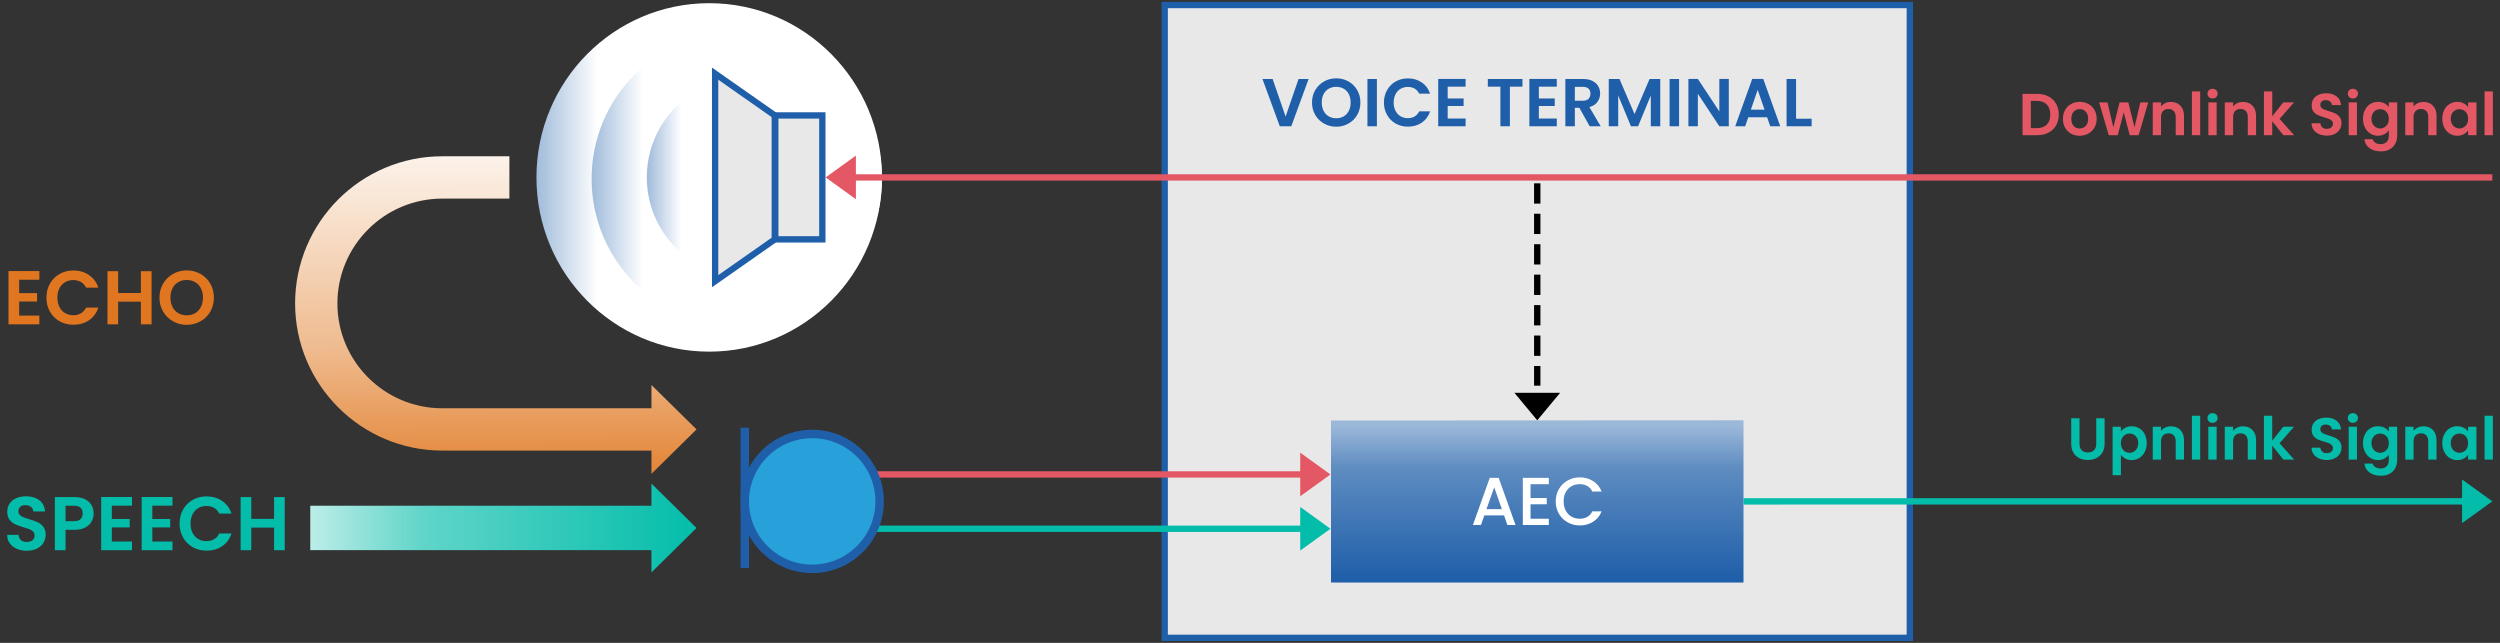 <?xml version="1.0" encoding="UTF-8"?>
<!DOCTYPE svg PUBLIC "-//W3C//DTD SVG 1.1//EN" "http://www.w3.org/Graphics/SVG/1.1/DTD/svg11.dtd">
<!-- Creator: CorelDRAW -->
<svg xmlns="http://www.w3.org/2000/svg" xml:space="preserve" width="700px" height="180px" version="1.1" style="shape-rendering:geometricPrecision; text-rendering:geometricPrecision; image-rendering:optimizeQuality; fill-rule:evenodd; clip-rule:evenodd"
viewBox="0 0 700 180"
 xmlns:xlink="http://www.w3.org/1999/xlink"
 xmlns:xodm="http://www.corel.com/coreldraw/odm/2003">
 <rect x="0" y="0" width="700" height="180" fill="#333333" stroke="none"/>
 <defs>
  <style type="text/css">
   <![CDATA[
    .fil2 {fill:black;fill-rule:nonzero}
    .fil10 {fill:#03BDAA;fill-rule:nonzero}
    .fil1 {fill:#1F5FA9;fill-rule:nonzero}
    .fil14 {fill:#28A0DA;fill-rule:nonzero}
    .fil9 {fill:#E07720;fill-rule:nonzero}
    .fil3 {fill:#E35864;fill-rule:nonzero}
    .fil11 {fill:#E35864;fill-rule:nonzero}
    .fil0 {fill:#E8E8E8;fill-rule:nonzero}
    .fil13 {fill:white;fill-rule:nonzero}
    .fil7 {fill:url(#id0)}
    .fil12 {fill:url(#id1)}
    .fil8 {fill:url(#id2)}
    .fil5 {fill:url(#id3)}
    .fil4 {fill:url(#id4)}
    .fil6 {fill:url(#id5)}
   ]]>
  </style>
  <linearGradient id="id0" gradientUnits="userSpaceOnUse" x1="86.87" y1="147.84" x2="195.03" y2="147.84">
   <stop offset="0" style="stop-opacity:1; stop-color:#BCEDE8"/>
   <stop offset="0.29" style="stop-opacity:1; stop-color:#60D5C9"/>
   <stop offset="1" style="stop-opacity:1; stop-color:#03BDAA"/>
  </linearGradient>
  <linearGradient id="id1" gradientUnits="userSpaceOnUse" x1="430.43" y1="119.08" x2="430.43" y2="162.24">
   <stop offset="0" style="stop-opacity:1; stop-color:#9CB8D9"/>
   <stop offset="0.278" style="stop-opacity:1; stop-color:#5E8CC1"/>
   <stop offset="1" style="stop-opacity:1; stop-color:#1F5FA9"/>
  </linearGradient>
  <linearGradient id="id2" gradientUnits="userSpaceOnUse" x1="139.06" y1="147.62" x2="138.26" y2="-7.7">
   <stop offset="0" style="stop-opacity:1; stop-color:#E07720"/>
   <stop offset="0.039" style="stop-opacity:1; stop-color:#E07720"/>
   <stop offset="0.325" style="stop-opacity:1; stop-color:#EFBB8F"/>
   <stop offset="0.749" style="stop-opacity:1; stop-color:white"/>
   <stop offset="1" style="stop-opacity:1; stop-color:white"/>
  </linearGradient>
  <linearGradient id="id3" gradientUnits="userSpaceOnUse" x1="246.86" y1="50.08" x2="118.92" y2="50.08">
   <stop offset="0" style="stop-opacity:1; stop-color:white"/>
   <stop offset="0.522" style="stop-opacity:1; stop-color:white"/>
   <stop offset="0.788" style="stop-opacity:1; stop-color:#1F5FA9"/>
   <stop offset="1" style="stop-opacity:1; stop-color:#1F5FA9"/>
  </linearGradient>
  <linearGradient id="id4" gradientUnits="userSpaceOnUse" xlink:href="#id3" x1="246.84" y1="49.67" x2="94.59" y2="49.67">
  </linearGradient>
  <linearGradient id="id5" gradientUnits="userSpaceOnUse" xlink:href="#id3" x1="235.52" y1="49.67" x2="149.8" y2="49.67">
  </linearGradient>
 </defs>
 <g id="Layer_x0020_1">
  <g id="_2990253549632">
   <g>
    <polygon class="fil0" points="534.75,1.41 326.11,1.41 326.11,178.59 534.75,178.59 "/>
    <path id="_1" class="fil1" d="M326.11 0.52l208.64 0 0 1.78 -208.64 0 -0.88 -0.89 0.88 -0.89zm-0.88 0.89l0 -0.89 0.88 0 -0.88 0.89zm0 177.18l0 -177.18 1.77 0 0 177.18 -0.89 0.89 -0.88 -0.89zm0.88 0.89l-0.88 0 0 -0.89 0.88 0.89zm208.64 0l-208.64 0 0 -1.78 208.64 0 0.89 0.89 -0.89 0.89zm0.89 -0.89l0 0.89 -0.89 0 0.89 -0.89zm0 -177.18l0 177.18 -1.78 0 0 -177.18 0.89 -0.89 0.89 0.89zm-0.89 -0.89l0.89 0 0 0.89 -0.89 -0.89z"/>
   </g>
   <g>
    <polygon class="fil2" points="436.83,109.99 430.43,117.69 424.04,109.99 "/>
    <g>
     <path class="fil2" d="M431.32 57.01l-1.78 0 0 -5.68 1.78 0 0 5.68zm0 8.52l-1.78 0 0 -5.68 1.78 0 0 5.68zm0 8.53l-1.78 0 0 -5.68 1.78 0 0 5.68zm0 8.53l-1.78 0 0 -5.69 1.78 0 0 5.69zm0 8.52l-1.78 0 0 -5.68 1.78 0 0 5.68zm0 8.53l-1.78 0 0 -5.69 1.78 0 0 5.69zm-1.78 8.35l0 -5.51 1.78 0 0 5.51 -1.78 0z"/>
    </g>
   </g>
   <path class="fil1" d="M366.41 22.12l-4.85 13.23 -3.22 0 -4.85 -13.23 2.85 0 3.63 10.52 3.62 -10.52 2.82 0zm7.74 13.36c-1.24,0 -2.38,-0.29 -3.41,-0.87 -1.04,-0.58 -1.86,-1.39 -2.47,-2.42 -0.6,-1.03 -0.91,-2.19 -0.91,-3.49 0,-1.29 0.31,-2.45 0.91,-3.48 0.61,-1.03 1.43,-1.84 2.47,-2.42 1.03,-0.58 2.17,-0.87 3.41,-0.87 1.25,0 2.39,0.29 3.42,0.87 1.03,0.58 1.84,1.39 2.44,2.42 0.6,1.03 0.9,2.19 0.9,3.48 0,1.3 -0.3,2.46 -0.9,3.49 -0.6,1.03 -1.42,1.84 -2.45,2.42 -1.04,0.58 -2.18,0.87 -3.41,0.87zm0 -2.37c0.79,0 1.49,-0.18 2.1,-0.54 0.61,-0.36 1.08,-0.87 1.42,-1.54 0.34,-0.67 0.51,-1.45 0.51,-2.33 0,-0.89 -0.17,-1.66 -0.51,-2.33 -0.34,-0.66 -0.81,-1.17 -1.42,-1.52 -0.61,-0.36 -1.31,-0.53 -2.1,-0.53 -0.8,0 -1.5,0.17 -2.12,0.53 -0.61,0.35 -1.09,0.86 -1.43,1.52 -0.34,0.67 -0.51,1.44 -0.51,2.33 0,0.88 0.17,1.66 0.51,2.33 0.34,0.67 0.82,1.18 1.43,1.54 0.62,0.36 1.32,0.54 2.12,0.54zm11.38 -10.99l0 13.23 -2.65 0 0 -13.23 2.65 0zm1.97 6.59c0,-1.3 0.3,-2.46 0.89,-3.49 0.58,-1.03 1.38,-1.83 2.4,-2.41 1.02,-0.57 2.16,-0.86 3.42,-0.86 1.48,0 2.77,0.38 3.89,1.14 1.11,0.76 1.88,1.8 2.33,3.14l-3.05 0c-0.31,-0.63 -0.73,-1.1 -1.28,-1.42 -0.55,-0.32 -1.19,-0.47 -1.91,-0.47 -0.77,0 -1.45,0.18 -2.05,0.54 -0.6,0.36 -1.07,0.87 -1.4,1.52 -0.34,0.66 -0.51,1.43 -0.51,2.31 0,0.88 0.17,1.64 0.51,2.31 0.33,0.66 0.8,1.17 1.4,1.53 0.6,0.36 1.28,0.54 2.05,0.54 0.72,0 1.36,-0.16 1.91,-0.48 0.55,-0.32 0.97,-0.8 1.28,-1.43l3.05 0c-0.45,1.35 -1.22,2.4 -2.32,3.15 -1.11,0.75 -2.41,1.13 -3.9,1.13 -1.26,0 -2.4,-0.29 -3.42,-0.86 -1.02,-0.58 -1.82,-1.38 -2.4,-2.4 -0.59,-1.02 -0.89,-2.18 -0.89,-3.49zm17.85 -4.45l0 3.32 4.46 0 0 2.1 -4.46 0 0 3.51 5.02 0 0 2.16 -7.67 0 0 -13.25 7.67 0 0 2.16 -5.02 0zm20.94 -2.14l0 2.14 -3.52 0 0 11.09 -2.66 0 0 -11.09 -3.52 0 0 -2.14 9.7 0zm4.59 2.14l0 3.32 4.45 0 0 2.1 -4.45 0 0 3.51 5.02 0 0 2.16 -7.68 0 0 -13.25 7.68 0 0 2.16 -5.02 0zm14.24 11.09l-2.91 -5.16 -1.25 0 0 5.16 -2.66 0 0 -13.23 4.97 0c1.02,0 1.89,0.18 2.61,0.54 0.72,0.36 1.26,0.85 1.62,1.46 0.36,0.61 0.54,1.3 0.54,2.06 0,0.87 -0.25,1.65 -0.75,2.35 -0.51,0.71 -1.26,1.19 -2.26,1.45l3.16 5.37 -3.07 0zm-4.16 -7.15l2.21 0c0.72,0 1.26,-0.17 1.61,-0.52 0.36,-0.35 0.54,-0.83 0.54,-1.45 0,-0.6 -0.18,-1.07 -0.54,-1.41 -0.35,-0.33 -0.89,-0.5 -1.61,-0.5l-2.21 0 0 3.88zm23.91 -6.08l0 13.23 -2.65 0 0 -8.61 -3.55 8.61 -2.01 0 -3.56 -8.61 0 8.61 -2.65 0 0 -13.23 3.01 0 4.21 9.83 4.21 -9.83 2.99 0zm5.27 0l0 13.23 -2.66 0 0 -13.23 2.66 0zm13.92 13.23l-2.65 0 -6.01 -9.08 0 9.08 -2.65 0 0 -13.25 2.65 0 6.01 9.1 0 -9.1 2.65 0 0 13.25zm10.73 -2.52l-5.27 0 -0.87 2.52 -2.79 0 4.76 -13.25 3.09 0 4.75 13.25 -2.8 0 -0.87 -2.52zm-0.72 -2.13l-1.92 -5.53 -1.91 5.53 3.83 0zm8.83 2.54l4.36 0 0 2.11 -7.02 0 0 -13.23 2.66 0 0 11.12z"/>
   <path class="fil3" d="M570.35 26.28c1.22,0 2.29,0.24 3.21,0.72 0.93,0.47 1.64,1.15 2.14,2.03 0.5,0.88 0.76,1.9 0.76,3.06 0,1.16 -0.26,2.17 -0.76,3.04 -0.5,0.87 -1.21,1.54 -2.14,2.01 -0.92,0.48 -1.99,0.72 -3.21,0.72l-4.04 0 0 -11.58 4.04 0zm-0.08 9.6c1.22,0 2.16,-0.33 2.82,-0.99 0.66,-0.66 0.99,-1.6 0.99,-2.8 0,-1.21 -0.33,-2.15 -0.99,-2.83 -0.66,-0.68 -1.6,-1.02 -2.82,-1.02l-1.64 0 0 7.64 1.64 0zm12.01 2.13c-0.89,0 -1.68,-0.2 -2.39,-0.59 -0.71,-0.39 -1.26,-0.95 -1.67,-1.67 -0.4,-0.72 -0.6,-1.55 -0.6,-2.49 0,-0.93 0.2,-1.76 0.62,-2.48 0.41,-0.72 0.98,-1.28 1.7,-1.67 0.72,-0.39 1.52,-0.59 2.4,-0.59 0.89,0 1.69,0.2 2.41,0.59 0.71,0.39 1.28,0.95 1.7,1.67 0.41,0.72 0.62,1.55 0.62,2.48 0,0.94 -0.22,1.77 -0.64,2.49 -0.43,0.72 -1,1.28 -1.73,1.67 -0.72,0.39 -1.53,0.59 -2.42,0.59zm0 -2.03c0.42,0 0.81,-0.1 1.18,-0.3 0.37,-0.21 0.67,-0.51 0.89,-0.92 0.22,-0.41 0.33,-0.91 0.33,-1.5 0,-0.87 -0.23,-1.54 -0.69,-2.01 -0.46,-0.47 -1.02,-0.7 -1.68,-0.7 -0.66,0 -1.22,0.23 -1.67,0.7 -0.45,0.47 -0.67,1.14 -0.67,2.01 0,0.88 0.22,1.55 0.66,2.02 0.43,0.47 0.98,0.7 1.65,0.7zm19.23 -7.31l-2.69 9.19 -2.5 0 -1.68 -6.42 -1.67 6.42 -2.52 0 -2.7 -9.19 2.35 0 1.63 7 1.75 -7 2.46 0 1.72 6.98 1.63 -6.98 2.22 0zm6.35 -0.13c1.09,0 1.98,0.35 2.65,1.04 0.67,0.69 1.01,1.65 1.01,2.89l0 5.39 -2.32 0 0 -5.08c0,-0.73 -0.18,-1.29 -0.55,-1.68 -0.36,-0.39 -0.86,-0.59 -1.49,-0.59 -0.64,0 -1.15,0.2 -1.52,0.59 -0.37,0.39 -0.55,0.95 -0.55,1.68l0 5.08 -2.32 0 0 -9.19 2.32 0 0 1.15c0.31,-0.4 0.7,-0.71 1.18,-0.94 0.48,-0.23 1.01,-0.34 1.59,-0.34zm8.19 -2.95l0 12.27 -2.32 0 0 -12.27 2.32 0zm3.46 1.99c-0.41,0 -0.75,-0.13 -1.02,-0.39 -0.27,-0.26 -0.4,-0.59 -0.4,-0.97 0,-0.39 0.13,-0.71 0.4,-0.97 0.27,-0.26 0.61,-0.39 1.02,-0.39 0.41,0 0.75,0.13 1.02,0.39 0.27,0.26 0.41,0.58 0.41,0.97 0,0.38 -0.14,0.71 -0.41,0.97 -0.27,0.26 -0.61,0.39 -1.02,0.39zm1.15 1.09l0 9.19 -2.32 0 0 -9.19 2.32 0zm7.37 -0.13c1.1,0 1.98,0.35 2.66,1.04 0.67,0.69 1.01,1.65 1.01,2.89l0 5.39 -2.32 0 0 -5.08c0,-0.73 -0.18,-1.29 -0.55,-1.68 -0.36,-0.39 -0.86,-0.59 -1.49,-0.59 -0.64,0 -1.15,0.2 -1.52,0.59 -0.37,0.39 -0.55,0.95 -0.55,1.68l0 5.08 -2.33 0 0 -9.19 2.33 0 0 1.15c0.31,-0.4 0.7,-0.71 1.18,-0.94 0.48,-0.23 1.01,-0.34 1.58,-0.34zm11.31 9.32l-3.11 -3.92 0 3.92 -2.33 0 0 -12.27 2.33 0 0 6.98 3.08 -3.9 3.02 0 -4.05 4.61 4.08 4.58 -3.02 0zm12.19 0.11c-0.81,0 -1.54,-0.14 -2.18,-0.41 -0.65,-0.28 -1.16,-0.68 -1.54,-1.19 -0.37,-0.52 -0.57,-1.14 -0.58,-1.85l2.49 0c0.03,0.48 0.2,0.86 0.51,1.13 0.3,0.28 0.72,0.42 1.25,0.42 0.54,0 0.97,-0.13 1.27,-0.39 0.31,-0.26 0.47,-0.6 0.47,-1.02 0,-0.35 -0.11,-0.63 -0.32,-0.85 -0.21,-0.22 -0.47,-0.39 -0.78,-0.52 -0.32,-0.13 -0.75,-0.27 -1.3,-0.42 -0.76,-0.22 -1.37,-0.44 -1.84,-0.66 -0.47,-0.21 -0.87,-0.54 -1.21,-0.98 -0.34,-0.43 -0.5,-1.02 -0.5,-1.74 0,-0.69 0.17,-1.29 0.51,-1.8 0.34,-0.5 0.82,-0.89 1.44,-1.16 0.62,-0.28 1.33,-0.41 2.13,-0.41 1.19,0 2.16,0.29 2.9,0.87 0.75,0.58 1.16,1.39 1.24,2.43l-2.55 0c-0.02,-0.4 -0.19,-0.73 -0.51,-0.99 -0.31,-0.26 -0.73,-0.39 -1.25,-0.39 -0.45,0 -0.82,0.12 -1.09,0.35 -0.27,0.23 -0.4,0.57 -0.4,1.01 0,0.31 0.1,0.57 0.3,0.77 0.21,0.21 0.46,0.37 0.77,0.5 0.3,0.13 0.73,0.27 1.28,0.44 0.75,0.22 1.37,0.44 1.84,0.66 0.48,0.22 0.89,0.56 1.23,1 0.34,0.44 0.51,1.02 0.51,1.74 0,0.62 -0.16,1.19 -0.48,1.72 -0.32,0.53 -0.79,0.96 -1.41,1.27 -0.62,0.32 -1.35,0.47 -2.2,0.47zm7.28 -10.39c-0.41,0 -0.75,-0.13 -1.02,-0.39 -0.27,-0.26 -0.41,-0.59 -0.41,-0.97 0,-0.39 0.14,-0.71 0.41,-0.97 0.27,-0.26 0.61,-0.39 1.02,-0.39 0.41,0 0.75,0.13 1.02,0.39 0.27,0.26 0.4,0.58 0.4,0.97 0,0.38 -0.13,0.71 -0.4,0.97 -0.27,0.26 -0.61,0.39 -1.02,0.39zm1.14 1.09l0 9.19 -2.32 0 0 -9.19 2.32 0zm5.89 -0.15c0.68,0 1.28,0.14 1.8,0.41 0.52,0.27 0.93,0.62 1.23,1.05l0 -1.31 2.34 0 0 9.25c0,0.85 -0.17,1.61 -0.52,2.28 -0.34,0.67 -0.85,1.2 -1.54,1.59 -0.68,0.4 -1.51,0.59 -2.49,0.59 -1.3,0 -2.37,-0.3 -3.2,-0.91 -0.84,-0.61 -1.31,-1.44 -1.42,-2.49l2.3 0c0.13,0.42 0.39,0.76 0.79,1.01 0.4,0.25 0.89,0.37 1.47,0.37 0.67,0 1.22,-0.2 1.64,-0.6 0.42,-0.41 0.63,-1.02 0.63,-1.84l0 -1.42c-0.3,0.43 -0.71,0.79 -1.23,1.07 -0.53,0.29 -1.13,0.44 -1.8,0.44 -0.78,0 -1.49,-0.2 -2.13,-0.6 -0.64,-0.4 -1.14,-0.96 -1.51,-1.68 -0.37,-0.73 -0.56,-1.56 -0.56,-2.5 0,-0.93 0.19,-1.75 0.56,-2.47 0.37,-0.72 0.87,-1.27 1.51,-1.66 0.63,-0.38 1.34,-0.58 2.13,-0.58zm3.03 4.74c0,-0.56 -0.11,-1.04 -0.33,-1.45 -0.22,-0.4 -0.52,-0.71 -0.9,-0.92 -0.37,-0.22 -0.78,-0.33 -1.21,-0.33 -0.43,0 -0.83,0.11 -1.19,0.32 -0.37,0.21 -0.66,0.51 -0.89,0.92 -0.22,0.4 -0.34,0.88 -0.34,1.43 0,0.55 0.12,1.04 0.34,1.45 0.23,0.42 0.53,0.73 0.9,0.96 0.37,0.22 0.76,0.33 1.18,0.33 0.43,0 0.84,-0.11 1.21,-0.33 0.38,-0.21 0.68,-0.52 0.9,-0.93 0.22,-0.4 0.33,-0.88 0.33,-1.45zm9.7 -4.72c1.09,0 1.98,0.35 2.65,1.04 0.68,0.69 1.01,1.65 1.01,2.89l0 5.39 -2.32 0 0 -5.08c0,-0.73 -0.18,-1.29 -0.55,-1.68 -0.36,-0.39 -0.86,-0.59 -1.49,-0.59 -0.64,0 -1.14,0.2 -1.51,0.59 -0.37,0.39 -0.56,0.95 -0.56,1.68l0 5.08 -2.32 0 0 -9.19 2.32 0 0 1.15c0.31,-0.4 0.71,-0.71 1.19,-0.94 0.48,-0.23 1,-0.34 1.58,-0.34zm5.27 4.69c0,-0.93 0.19,-1.75 0.56,-2.47 0.37,-0.72 0.87,-1.27 1.51,-1.66 0.63,-0.38 1.34,-0.58 2.13,-0.58 0.68,0 1.28,0.14 1.8,0.42 0.51,0.27 0.92,0.62 1.23,1.04l0 -1.31 2.34 0 0 9.19 -2.34 0 0 -1.35c-0.3,0.43 -0.71,0.79 -1.23,1.07 -0.53,0.29 -1.13,0.43 -1.82,0.43 -0.77,0 -1.48,-0.2 -2.11,-0.6 -0.64,-0.4 -1.14,-0.96 -1.51,-1.68 -0.37,-0.73 -0.56,-1.56 -0.56,-2.5zm7.23 0.03c0,-0.56 -0.11,-1.04 -0.33,-1.45 -0.22,-0.4 -0.52,-0.71 -0.9,-0.92 -0.37,-0.22 -0.78,-0.33 -1.21,-0.33 -0.43,0 -0.83,0.11 -1.19,0.32 -0.37,0.21 -0.66,0.51 -0.89,0.92 -0.22,0.4 -0.34,0.88 -0.34,1.43 0,0.55 0.12,1.04 0.34,1.45 0.23,0.42 0.53,0.73 0.9,0.96 0.37,0.22 0.76,0.33 1.18,0.33 0.43,0 0.84,-0.11 1.21,-0.33 0.38,-0.21 0.68,-0.52 0.9,-0.93 0.22,-0.4 0.33,-0.88 0.33,-1.45zm6.93 -7.67l0 12.27 -2.32 0 0 -12.27 2.32 0z"/>
   <g>
    <g>
     <path class="fil4" d="M150.2 49.67c0,26.95 21.66,48.79 48.38,48.79 26.72,0 48.37,-21.84 48.37,-48.79 0,-26.94 -21.65,-48.78 -48.37,-48.78 -26.72,0 -48.38,21.84 -48.38,48.78z"/>
     <path class="fil5" d="M165.65 50.08c0,22.68 18.2,41.06 40.65,41.06 22.45,0 40.65,-18.38 40.65,-41.06 0,-22.68 -18.2,-41.06 -40.65,-41.06 -22.45,0 -40.65,18.38 -40.65,41.06z"/>
     <path class="fil6" d="M181.11 49.67c0,15.26 12.2,27.64 27.24,27.64 15.04,0 27.24,-12.38 27.24,-27.64 0,-15.27 -12.2,-27.65 -27.24,-27.65 -15.04,0 -27.24,12.38 -27.24,27.65z"/>
    </g>
    <g>
     <g>
      <polygon class="fil0" points="217.08,67.02 230.25,67.02 230.25,32.33 217.08,32.33 "/>
      <path id="_1_0" class="fil1" d="M230.25 67.91l-13.17 0 0 -1.78 13.17 0 0.89 0.89 -0.89 0.89zm0.89 -0.89l0 0.89 -0.89 0 0.89 -0.89zm0 -34.69l0 34.69 -1.77 0 0 -34.69 0.88 -0.89 0.89 0.89zm-0.89 -0.89l0.89 0 0 0.89 -0.89 -0.89zm-13.17 0l13.17 0 0 1.77 -13.17 0 -0.89 -0.88 0.89 -0.89zm-0.89 0.89l0 -0.89 0.89 0 -0.89 0.89zm0 34.69l0 -34.69 1.78 0 0 34.69 -0.89 0.89 -0.89 -0.89zm0.89 0.89l-0.89 0 0 -0.89 0.89 0.89z"/>
     </g>
     <polygon class="fil0" points="200.24,20.62 216.94,32.33 216.94,67.02 200.24,78.72 "/>
     <g>
      <path class="fil1" d="M216.43 33.05l-16.7 -11.7 1.02 -1.45 16.7 11.7 0.38 0.73 -1.4 0.72zm1.02 -1.45l0.38 0.26 0 0.47 -0.38 -0.73zm-1.4 35.42l0 -34.69 1.78 0 0 34.69 -0.38 0.73 -1.4 -0.73zm1.78 0l0 0.46 -0.38 0.27 0.38 -0.73zm-18.1 10.98l16.7 -11.71 1.02 1.46 -16.7 11.7 -1.4 -0.73 0.38 -0.72zm1.02 1.45l-1.4 0.98 0 -1.71 1.4 0.73zm0.37 -58.83l0 58.1 -1.77 0 0 -58.1 1.4 -0.72 0.37 0.72zm-1.77 0l0 -1.7 1.4 0.98 -1.4 0.72z"/>
     </g>
    </g>
   </g>
   <polygon class="fil3" points="697.85,48.79 239.65,48.79 239.65,43.57 231.18,49.67 239.65,55.78 239.65,50.56 697.85,50.56 "/>
   <polygon class="fil7" points="182.41,141.61 86.87,141.61 86.87,154.04 182.41,154.04 182.41,160.27 195.03,147.84 182.41,135.4 "/>
   <path class="fil8" d="M123.83 43.76c-22.72,0 -41.2,18.48 -41.2,41.2 0,22.72 18.48,41.2 41.2,41.2l58.58 0 0 6.51 12.62 -12.44 -12.62 -12.43 0 6.52 -58.58 0c-16.19,0 -29.36,-13.17 -29.36,-29.36 0,-16.18 13.17,-29.35 29.36,-29.35l18.8 0 0 -11.85 -18.8 0z"/>
   <path class="fil9" d="M5.37 78.33l0 3.74 5.01 0 0 2.36 -5.01 0 0 3.94 5.65 0 0 2.44 -8.64 0 0 -14.91 8.64 0 0 2.43 -5.65 0zm7.63 5.01c0,-1.46 0.33,-2.77 0.99,-3.93 0.66,-1.16 1.56,-2.06 2.71,-2.71 1.14,-0.64 2.42,-0.97 3.85,-0.97 1.66,0 3.11,0.43 4.36,1.28 1.25,0.86 2.13,2.04 2.63,3.54l-3.43 0c-0.35,-0.71 -0.83,-1.24 -1.44,-1.6 -0.62,-0.35 -1.34,-0.53 -2.15,-0.53 -0.86,0 -1.63,0.2 -2.31,0.61 -0.67,0.4 -1.2,0.97 -1.58,1.71 -0.37,0.74 -0.56,1.61 -0.56,2.6 0,0.98 0.19,1.85 0.56,2.59 0.38,0.75 0.91,1.33 1.58,1.73 0.68,0.41 1.45,0.61 2.31,0.61 0.81,0 1.53,-0.18 2.15,-0.54 0.61,-0.37 1.09,-0.9 1.44,-1.61l3.43 0c-0.5,1.52 -1.37,2.7 -2.61,3.54 -1.25,0.85 -2.71,1.27 -4.38,1.27 -1.43,0 -2.71,-0.32 -3.85,-0.97 -1.15,-0.64 -2.05,-1.54 -2.71,-2.69 -0.66,-1.15 -0.99,-2.46 -0.99,-3.93zm29.44 -7.41l0 14.88 -2.99 0 0 -6.34 -6.37 0 0 6.34 -2.99 0 0 -14.88 2.99 0 0 6.11 6.37 0 0 -6.11 2.99 0zm9.85 15.02c-1.4,0 -2.68,-0.32 -3.84,-0.98 -1.17,-0.65 -2.09,-1.56 -2.77,-2.71 -0.68,-1.16 -1.03,-2.47 -1.03,-3.94 0,-1.45 0.35,-2.75 1.03,-3.91 0.68,-1.16 1.6,-2.06 2.77,-2.72 1.16,-0.65 2.44,-0.98 3.84,-0.98 1.4,0 2.68,0.33 3.84,0.98 1.16,0.66 2.08,1.56 2.75,2.72 0.68,1.16 1.01,2.46 1.01,3.91 0,1.47 -0.33,2.78 -1.01,3.94 -0.67,1.15 -1.59,2.06 -2.76,2.71 -1.16,0.66 -2.44,0.98 -3.83,0.98zm0 -2.66c0.89,0 1.68,-0.2 2.36,-0.61 0.68,-0.4 1.22,-0.98 1.6,-1.73 0.38,-0.76 0.58,-1.63 0.58,-2.63 0,-0.99 -0.2,-1.86 -0.58,-2.61 -0.38,-0.74 -0.92,-1.32 -1.6,-1.71 -0.68,-0.4 -1.47,-0.6 -2.36,-0.6 -0.9,0 -1.69,0.2 -2.38,0.6 -0.69,0.39 -1.23,0.97 -1.61,1.71 -0.38,0.75 -0.58,1.62 -0.58,2.61 0,1 0.2,1.87 0.58,2.63 0.38,0.75 0.92,1.33 1.61,1.73 0.69,0.41 1.48,0.61 2.38,0.61z"/>
   <path class="fil10" d="M7.52 154.21c-1.04,0 -1.97,-0.18 -2.8,-0.54 -0.83,-0.35 -1.49,-0.86 -1.97,-1.53 -0.49,-0.67 -0.74,-1.46 -0.75,-2.37l3.2 0c0.04,0.61 0.26,1.1 0.65,1.45 0.39,0.36 0.92,0.53 1.61,0.53 0.69,0 1.24,-0.16 1.64,-0.5 0.4,-0.33 0.59,-0.77 0.59,-1.31 0,-0.44 -0.13,-0.8 -0.4,-1.09 -0.27,-0.28 -0.61,-0.5 -1.01,-0.67 -0.41,-0.16 -0.97,-0.34 -1.68,-0.54 -0.96,-0.28 -1.75,-0.56 -2.35,-0.84 -0.61,-0.28 -1.12,-0.7 -1.56,-1.26 -0.43,-0.56 -0.65,-1.31 -0.65,-2.25 0,-0.88 0.22,-1.65 0.66,-2.3 0.44,-0.65 1.06,-1.16 1.86,-1.5 0.79,-0.35 1.7,-0.53 2.73,-0.53 1.53,0 2.78,0.38 3.74,1.12 0.96,0.75 1.48,1.79 1.59,3.13l-3.29 0c-0.03,-0.52 -0.24,-0.94 -0.65,-1.27 -0.4,-0.34 -0.94,-0.5 -1.61,-0.5 -0.58,0 -1.05,0.15 -1.39,0.44 -0.35,0.3 -0.53,0.74 -0.53,1.31 0,0.39 0.14,0.72 0.4,0.99 0.26,0.26 0.59,0.47 0.98,0.64 0.39,0.16 0.94,0.35 1.65,0.56 0.97,0.28 1.76,0.57 2.37,0.85 0.61,0.29 1.13,0.71 1.58,1.28 0.44,0.57 0.66,1.32 0.66,2.24 0,0.8 -0.21,1.54 -0.62,2.22 -0.41,0.68 -1.02,1.22 -1.81,1.63 -0.8,0.4 -1.75,0.61 -2.84,0.61zm18.7 -10.43c0,0.8 -0.19,1.54 -0.57,2.24 -0.38,0.7 -0.97,1.26 -1.77,1.68 -0.8,0.43 -1.81,0.64 -3.04,0.64l-2.49 0 0 5.72 -2.99 0 0 -14.88 5.48 0c1.15,0 2.13,0.2 2.95,0.59 0.81,0.4 1.41,0.95 1.82,1.65 0.4,0.69 0.61,1.48 0.61,2.36zm-5.5 2.15c0.82,0 1.43,-0.18 1.83,-0.56 0.4,-0.38 0.6,-0.91 0.6,-1.59 0,-1.45 -0.81,-2.17 -2.43,-2.17l-2.37 0 0 4.32 2.37 0zm10.59 -4.34l0 3.73 5.01 0 0 2.36 -5.01 0 0 3.95 5.65 0 0 2.43 -8.63 0 0 -14.9 8.63 0 0 2.43 -5.65 0zm11.34 0l0 3.73 5.01 0 0 2.36 -5.01 0 0 3.95 5.65 0 0 2.43 -8.63 0 0 -14.9 8.63 0 0 2.43 -5.65 0zm7.63 5.01c0,-1.47 0.33,-2.78 0.99,-3.94 0.66,-1.16 1.57,-2.06 2.71,-2.71 1.14,-0.64 2.43,-0.96 3.85,-0.96 1.66,0 3.12,0.42 4.37,1.27 1.25,0.86 2.12,2.04 2.62,3.54l-3.43 0c-0.34,-0.71 -0.82,-1.24 -1.44,-1.6 -0.62,-0.35 -1.33,-0.53 -2.14,-0.53 -0.87,0 -1.64,0.2 -2.32,0.61 -0.67,0.4 -1.2,0.98 -1.57,1.72 -0.38,0.73 -0.57,1.6 -0.57,2.6 0,0.98 0.19,1.84 0.57,2.59 0.37,0.74 0.9,1.32 1.57,1.72 0.68,0.41 1.45,0.61 2.32,0.61 0.81,0 1.52,-0.18 2.14,-0.54 0.62,-0.37 1.1,-0.9 1.44,-1.61l3.43 0c-0.5,1.52 -1.37,2.7 -2.61,3.55 -1.24,0.84 -2.7,1.26 -4.38,1.26 -1.42,0 -2.71,-0.32 -3.85,-0.97 -1.14,-0.64 -2.05,-1.54 -2.71,-2.69 -0.66,-1.15 -0.99,-2.46 -0.99,-3.92zm29.44 -7.42l0 14.88 -2.98 0 0 -6.33 -6.38 0 0 6.33 -2.98 0 0 -14.88 2.98 0 0 6.11 6.38 0 0 -6.11 2.98 0z"/>
   <path class="fil10" d="M582.26 117.11l0 7.16c0,0.78 0.2,1.38 0.61,1.8 0.41,0.41 0.98,0.62 1.73,0.62 0.75,0 1.33,-0.21 1.74,-0.62 0.41,-0.42 0.61,-1.02 0.61,-1.8l0 -7.16 2.34 0 0 7.14c0,0.99 -0.22,1.82 -0.64,2.5 -0.43,0.68 -1,1.19 -1.71,1.53 -0.71,0.34 -1.5,0.52 -2.38,0.52 -0.86,0 -1.64,-0.18 -2.34,-0.52 -0.71,-0.34 -1.26,-0.85 -1.67,-1.53 -0.41,-0.68 -0.61,-1.51 -0.61,-2.5l0 -7.14 2.32 0zm11.59 3.71c0.29,-0.42 0.71,-0.77 1.23,-1.05 0.53,-0.28 1.13,-0.42 1.8,-0.42 0.79,0 1.5,0.19 2.13,0.58 0.64,0.38 1.14,0.93 1.51,1.65 0.37,0.71 0.56,1.53 0.56,2.47 0,0.94 -0.19,1.78 -0.56,2.5 -0.37,0.72 -0.87,1.28 -1.51,1.68 -0.63,0.4 -1.34,0.6 -2.13,0.6 -0.67,0 -1.27,-0.14 -1.78,-0.42 -0.52,-0.27 -0.93,-0.62 -1.25,-1.04l0 5.69 -2.32 0 0 -13.57 2.32 0 0 1.33zm4.85 3.23c0,-0.55 -0.11,-1.03 -0.34,-1.43 -0.22,-0.4 -0.52,-0.71 -0.89,-0.92 -0.37,-0.21 -0.77,-0.32 -1.2,-0.32 -0.42,0 -0.82,0.11 -1.19,0.33 -0.37,0.21 -0.67,0.53 -0.89,0.93 -0.23,0.41 -0.34,0.89 -0.34,1.45 0,0.55 0.11,1.03 0.34,1.44 0.22,0.41 0.52,0.72 0.89,0.94 0.37,0.21 0.77,0.32 1.19,0.32 0.43,0 0.83,-0.11 1.2,-0.33 0.37,-0.22 0.67,-0.54 0.89,-0.95 0.23,-0.41 0.34,-0.89 0.34,-1.46zm9.16 -4.69c1.09,0 1.97,0.35 2.65,1.04 0.67,0.69 1.01,1.65 1.01,2.89l0 5.39 -2.32 0 0 -5.07c0,-0.73 -0.18,-1.29 -0.55,-1.69 -0.36,-0.39 -0.86,-0.59 -1.49,-0.59 -0.64,0 -1.15,0.2 -1.52,0.59 -0.37,0.4 -0.55,0.96 -0.55,1.69l0 5.07 -2.32 0 0 -9.19 2.32 0 0 1.15c0.31,-0.4 0.7,-0.71 1.18,-0.94 0.48,-0.22 1.01,-0.34 1.59,-0.34zm8.19 -2.95l0 12.27 -2.32 0 0 -12.27 2.32 0zm3.46 1.99c-0.41,0 -0.75,-0.13 -1.02,-0.39 -0.27,-0.26 -0.4,-0.58 -0.4,-0.97 0,-0.39 0.13,-0.71 0.4,-0.97 0.27,-0.26 0.61,-0.39 1.02,-0.39 0.41,0 0.75,0.13 1.02,0.39 0.27,0.26 0.41,0.58 0.41,0.97 0,0.39 -0.14,0.71 -0.41,0.97 -0.27,0.26 -0.61,0.39 -1.02,0.39zm1.15 1.09l0 9.19 -2.33 0 0 -9.19 2.33 0zm7.37 -0.13c1.1,0 1.98,0.35 2.66,1.04 0.67,0.69 1.01,1.65 1.01,2.89l0 5.39 -2.32 0 0 -5.07c0,-0.73 -0.19,-1.29 -0.55,-1.69 -0.37,-0.39 -0.86,-0.59 -1.49,-0.59 -0.64,0 -1.15,0.2 -1.52,0.59 -0.37,0.4 -0.56,0.96 -0.56,1.69l0 5.07 -2.32 0 0 -9.19 2.32 0 0 1.15c0.31,-0.4 0.71,-0.71 1.19,-0.94 0.48,-0.22 1.01,-0.34 1.58,-0.34zm11.31 9.32l-3.12 -3.91 0 3.91 -2.32 0 0 -12.27 2.32 0 0 6.98 3.09 -3.9 3.01 0 -4.04 4.61 4.08 4.58 -3.02 0zm12.19 0.12c-0.81,0 -1.54,-0.14 -2.18,-0.42 -0.65,-0.28 -1.16,-0.67 -1.54,-1.19 -0.37,-0.52 -0.57,-1.14 -0.58,-1.84l2.49 0c0.03,0.47 0.2,0.85 0.51,1.12 0.3,0.28 0.72,0.42 1.25,0.42 0.54,0 0.96,-0.13 1.27,-0.39 0.31,-0.26 0.47,-0.6 0.47,-1.02 0,-0.34 -0.11,-0.62 -0.32,-0.85 -0.21,-0.22 -0.47,-0.39 -0.78,-0.52 -0.32,-0.12 -0.75,-0.27 -1.31,-0.42 -0.75,-0.22 -1.36,-0.44 -1.83,-0.66 -0.47,-0.21 -0.87,-0.54 -1.21,-0.97 -0.34,-0.44 -0.5,-1.02 -0.5,-1.75 0,-0.69 0.17,-1.29 0.51,-1.79 0.34,-0.51 0.82,-0.9 1.44,-1.17 0.62,-0.27 1.33,-0.41 2.12,-0.41 1.2,0 2.17,0.29 2.91,0.87 0.75,0.58 1.16,1.39 1.24,2.43l-2.55 0c-0.03,-0.4 -0.19,-0.73 -0.51,-0.99 -0.31,-0.25 -0.73,-0.38 -1.25,-0.38 -0.45,0 -0.82,0.11 -1.09,0.34 -0.27,0.24 -0.4,0.57 -0.4,1.01 0,0.31 0.1,0.57 0.3,0.77 0.21,0.21 0.46,0.38 0.77,0.5 0.3,0.13 0.73,0.28 1.28,0.44 0.75,0.22 1.37,0.44 1.84,0.67 0.48,0.22 0.88,0.55 1.23,0.99 0.34,0.44 0.51,1.02 0.51,1.74 0,0.62 -0.16,1.19 -0.48,1.72 -0.32,0.54 -0.79,0.96 -1.41,1.27 -0.62,0.32 -1.35,0.48 -2.2,0.48zm7.28 -10.4c-0.41,0 -0.75,-0.13 -1.02,-0.39 -0.28,-0.26 -0.41,-0.58 -0.41,-0.97 0,-0.39 0.13,-0.71 0.41,-0.97 0.27,-0.26 0.61,-0.39 1.02,-0.39 0.4,0 0.74,0.13 1.01,0.39 0.28,0.26 0.41,0.58 0.41,0.97 0,0.39 -0.13,0.71 -0.41,0.97 -0.27,0.26 -0.61,0.39 -1.01,0.39zm1.14 1.09l0 9.19 -2.32 0 0 -9.19 2.32 0zm5.89 -0.14c0.68,0 1.28,0.13 1.8,0.4 0.52,0.27 0.93,0.62 1.23,1.05l0 -1.31 2.34 0 0 9.26c0,0.85 -0.17,1.61 -0.52,2.28 -0.34,0.66 -0.85,1.19 -1.54,1.59 -0.68,0.39 -1.51,0.59 -2.49,0.59 -1.3,0 -2.37,-0.31 -3.2,-0.92 -0.84,-0.6 -1.31,-1.43 -1.42,-2.48l2.3 0c0.12,0.42 0.39,0.75 0.79,1 0.4,0.25 0.89,0.37 1.47,0.37 0.67,0 1.22,-0.2 1.64,-0.6 0.42,-0.41 0.63,-1.02 0.63,-1.83l0 -1.43c-0.3,0.43 -0.71,0.79 -1.24,1.08 -0.52,0.28 -1.12,0.43 -1.79,0.43 -0.78,0 -1.49,-0.2 -2.13,-0.6 -0.64,-0.4 -1.14,-0.96 -1.51,-1.68 -0.37,-0.72 -0.56,-1.56 -0.56,-2.5 0,-0.92 0.19,-1.75 0.56,-2.47 0.37,-0.72 0.87,-1.27 1.5,-1.65 0.64,-0.39 1.35,-0.58 2.14,-0.58zm3.03 4.74c0,-0.57 -0.11,-1.05 -0.33,-1.45 -0.22,-0.41 -0.52,-0.72 -0.9,-0.93 -0.37,-0.22 -0.78,-0.33 -1.21,-0.33 -0.43,0 -0.83,0.11 -1.19,0.32 -0.37,0.21 -0.66,0.52 -0.89,0.92 -0.23,0.4 -0.34,0.88 -0.34,1.43 0,0.56 0.11,1.04 0.34,1.45 0.23,0.42 0.53,0.74 0.9,0.96 0.37,0.22 0.76,0.33 1.18,0.33 0.43,0 0.84,-0.11 1.21,-0.32 0.38,-0.22 0.68,-0.53 0.9,-0.93 0.22,-0.41 0.33,-0.89 0.33,-1.45zm9.7 -4.73c1.09,0 1.98,0.35 2.65,1.04 0.67,0.69 1.01,1.65 1.01,2.89l0 5.39 -2.32 0 0 -5.07c0,-0.73 -0.18,-1.29 -0.55,-1.69 -0.36,-0.39 -0.86,-0.59 -1.49,-0.59 -0.64,0 -1.14,0.2 -1.52,0.59 -0.37,0.4 -0.55,0.96 -0.55,1.69l0 5.07 -2.32 0 0 -9.19 2.32 0 0 1.15c0.31,-0.4 0.7,-0.71 1.19,-0.94 0.48,-0.22 1,-0.34 1.58,-0.34zm5.27 4.69c0,-0.92 0.19,-1.75 0.56,-2.47 0.37,-0.72 0.87,-1.27 1.5,-1.65 0.64,-0.39 1.35,-0.58 2.14,-0.58 0.68,0 1.28,0.13 1.79,0.41 0.52,0.28 0.93,0.62 1.24,1.04l0 -1.31 2.34 0 0 9.19 -2.34 0 0 -1.34c-0.3,0.43 -0.71,0.78 -1.24,1.07 -0.52,0.28 -1.13,0.42 -1.81,0.42 -0.77,0 -1.48,-0.2 -2.12,-0.6 -0.63,-0.4 -1.13,-0.96 -1.5,-1.68 -0.37,-0.72 -0.56,-1.56 -0.56,-2.5zm7.23 0.04c0,-0.57 -0.11,-1.05 -0.33,-1.45 -0.22,-0.41 -0.52,-0.72 -0.9,-0.93 -0.37,-0.22 -0.78,-0.33 -1.21,-0.33 -0.43,0 -0.83,0.11 -1.19,0.32 -0.37,0.21 -0.66,0.52 -0.89,0.92 -0.22,0.4 -0.34,0.88 -0.34,1.43 0,0.56 0.12,1.04 0.34,1.45 0.23,0.42 0.53,0.74 0.9,0.96 0.37,0.22 0.76,0.33 1.18,0.33 0.43,0 0.84,-0.11 1.21,-0.32 0.38,-0.22 0.68,-0.53 0.9,-0.93 0.22,-0.41 0.33,-0.89 0.33,-1.45zm6.93 -7.68l0 12.27 -2.32 0 0 -12.27 2.32 0z"/>
   <polygon class="fil10" points="244.22,148.94 364.06,148.94 364.06,154.16 372.53,148.05 364.06,141.94 364.06,147.16 244.22,147.16 "/>
   <polygon class="fil11" points="244.22,133.73 364.06,133.73 364.06,138.95 372.53,132.85 364.06,126.74 364.06,131.96 244.22,131.96 "/>
   <g>
    <path class="fil12" d="M372.78 163.1l115.3 0c0.09,-0.01 0.1,-0.05 0.1,-0.05l0 -0.01 0 0 0 -45.3c0,-0.06 -0.11,-0.06 -0.11,-0.06l-115.39 0.06 0 45.3c0,0.05 0.08,0.06 0.1,0.06zm-0.1 -45.36c0,-0.03 0,-0.04 0,-0.04 0,0 0,0.01 0,0.04z"/>
    <path class="fil13" d="M421.13 144.31l-5.52 0 -0.94 2.69 -2.26 0 4.72 -13.19 2.5 0 4.72 13.19 -2.28 0 -0.94 -2.69zm-0.61 -1.76l-2.14 -6.12 -2.16 6.12 4.3 0zm8.03 -6.97l0 3.86 4.55 0 0 1.76 -4.55 0 0 4.04 5.12 0 0 1.76 -7.28 0 0 -13.19 7.28 0 0 1.77 -5.12 0zm7.05 4.81c0,-1.29 0.3,-2.44 0.9,-3.47 0.6,-1.02 1.42,-1.82 2.45,-2.39 1.03,-0.58 2.15,-0.87 3.38,-0.87 1.4,0 2.65,0.35 3.74,1.04 1.09,0.68 1.89,1.66 2.38,2.92l-2.6 0c-0.34,-0.69 -0.81,-1.21 -1.42,-1.55 -0.6,-0.34 -1.3,-0.51 -2.1,-0.51 -0.87,0 -1.65,0.19 -2.33,0.59 -0.68,0.39 -1.22,0.95 -1.6,1.68 -0.39,0.73 -0.58,1.59 -0.58,2.56 0,0.97 0.19,1.82 0.58,2.56 0.38,0.73 0.92,1.3 1.6,1.69 0.68,0.4 1.46,0.6 2.33,0.6 0.8,0 1.5,-0.17 2.1,-0.51 0.61,-0.34 1.08,-0.86 1.42,-1.56l2.6 0c-0.49,1.27 -1.29,2.24 -2.38,2.92 -1.09,0.68 -2.34,1.03 -3.74,1.03 -1.24,0 -2.37,-0.29 -3.39,-0.87 -1.03,-0.57 -1.84,-1.37 -2.44,-2.39 -0.6,-1.03 -0.9,-2.18 -0.9,-3.47z"/>
   </g>
   <g>
    <g>
     <path class="fil14" d="M227.41 159.27c10.43,0 18.89,-8.45 18.89,-18.88 0,-10.43 -8.46,-18.88 -18.89,-18.88 -10.42,0 -18.88,8.45 -18.88,18.88 0,10.43 8.46,18.88 18.88,18.88z"/>
     <g>
      <path class="fil1" d="M245.11 140.39l2.37 0 0 0 -0.03 1.03 -0.07 1.02 -0.13 1 -0.18 0.99 -0.22 0.97 -0.27 0.96 -0.32 0.93 -0.36 0.91 -0.4 0.89 -0.44 0.87 -0.49 0.84 -0.52 0.81 -0.56 0.79 -0.59 0.75 -0.63 0.73 -0.67 0.7 -0.69 0.66 -0.73 0.63 -0.76 0.6 -0.79 0.56 -0.81 0.52 -0.84 0.48 -0.87 0.45 -0.88 0.4 -0.92 0.36 -0.93 0.31 -0.95 0.27 -0.97 0.23 -0.99 0.17 -1.01 0.13 -1.01 0.08 -1.04 0.03 0 -2.37 0.92 -0.03 0.9 -0.07 0.88 -0.11 0.87 -0.15 0.86 -0.2 0.84 -0.24 0.82 -0.28 0.8 -0.31 0.79 -0.36 0.76 -0.39 0.74 -0.42 0.72 -0.47 0.69 -0.49 0.67 -0.52 0.64 -0.56 0.62 -0.59 0.59 -0.61 0.55 -0.64 0.53 -0.67 0.49 -0.7 0.46 -0.71 0.43 -0.75 0.39 -0.76 0.35 -0.78 0.32 -0.8 0.28 -0.83 0.23 -0.84 0.2 -0.85 0.16 -0.87 0.11 -0.89 0.07 -0.9 0.02 -0.91 0 0zm-17.7 -17.7l0 -2.37 0 0 1.04 0.03 1.01 0.08 1.01 0.13 0.99 0.17 0.97 0.23 0.95 0.27 0.93 0.31 0.92 0.36 0.89 0.4 0.86 0.45 0.84 0.48 0.81 0.52 0.79 0.56 0.76 0.6 0.73 0.63 0.69 0.66 0.67 0.7 0.63 0.73 0.59 0.75 0.56 0.79 0.52 0.81 0.49 0.84 0.44 0.87 0.4 0.89 0.36 0.91 0.32 0.93 0.27 0.96 0.22 0.97 0.18 0.99 0.13 1 0.07 1.02 0.03 1.03 -2.37 0 -0.02 -0.91 -0.07 -0.9 -0.11 -0.89 -0.16 -0.87 -0.2 -0.85 -0.24 -0.84 -0.27 -0.83 -0.32 -0.8 -0.35 -0.78 -0.39 -0.76 -0.43 -0.75 -0.46 -0.71 -0.49 -0.7 -0.53 -0.67 -0.55 -0.64 -0.59 -0.61 -0.62 -0.59 -0.64 -0.56 -0.67 -0.52 -0.69 -0.5 -0.72 -0.46 -0.74 -0.42 -0.76 -0.39 -0.79 -0.36 -0.8 -0.31 -0.82 -0.28 -0.84 -0.24 -0.86 -0.2 -0.87 -0.15 -0.88 -0.11 -0.9 -0.07 -0.92 -0.03 0 0zm-17.69 17.7l-2.37 0 0 0 0.03 -1.03 0.07 -1.02 0.13 -1 0.18 -0.99 0.22 -0.97 0.27 -0.96 0.32 -0.93 0.36 -0.91 0.4 -0.89 0.44 -0.87 0.49 -0.84 0.52 -0.81 0.56 -0.79 0.59 -0.75 0.63 -0.73 0.67 -0.7 0.69 -0.66 0.73 -0.63 0.76 -0.6 0.79 -0.56 0.81 -0.52 0.84 -0.48 0.86 -0.45 0.89 -0.4 0.92 -0.36 0.93 -0.31 0.95 -0.27 0.97 -0.23 0.99 -0.17 1.01 -0.13 1.01 -0.08 1.03 -0.03 0 2.37 -0.91 0.03 -0.9 0.07 -0.88 0.11 -0.87 0.15 -0.86 0.2 -0.84 0.24 -0.82 0.28 -0.8 0.31 -0.79 0.36 -0.76 0.39 -0.74 0.42 -0.72 0.46 -0.69 0.5 -0.67 0.52 -0.64 0.56 -0.62 0.59 -0.58 0.61 -0.56 0.64 -0.53 0.67 -0.49 0.7 -0.46 0.71 -0.43 0.75 -0.39 0.76 -0.35 0.78 -0.32 0.8 -0.27 0.83 -0.24 0.84 -0.2 0.85 -0.16 0.87 -0.11 0.89 -0.07 0.9 -0.02 0.91 0 0zm17.69 17.7l0 2.37 0 0 -1.03 -0.03 -1.01 -0.08 -1.01 -0.13 -0.99 -0.17 -0.97 -0.23 -0.95 -0.27 -0.93 -0.31 -0.92 -0.36 -0.88 -0.4 -0.87 -0.45 -0.84 -0.48 -0.81 -0.52 -0.79 -0.56 -0.76 -0.6 -0.73 -0.63 -0.69 -0.66 -0.67 -0.7 -0.63 -0.73 -0.59 -0.75 -0.56 -0.79 -0.52 -0.81 -0.49 -0.84 -0.44 -0.87 -0.4 -0.89 -0.36 -0.91 -0.32 -0.93 -0.27 -0.96 -0.22 -0.97 -0.18 -0.99 -0.13 -1 -0.07 -1.02 -0.03 -1.03 2.37 0 0.02 0.91 0.07 0.9 0.11 0.89 0.16 0.87 0.2 0.85 0.23 0.84 0.28 0.83 0.32 0.8 0.35 0.78 0.39 0.76 0.43 0.75 0.46 0.71 0.49 0.7 0.53 0.67 0.56 0.64 0.58 0.61 0.62 0.59 0.64 0.56 0.67 0.52 0.69 0.49 0.72 0.47 0.74 0.42 0.76 0.39 0.79 0.36 0.8 0.31 0.82 0.28 0.84 0.24 0.86 0.2 0.87 0.15 0.88 0.11 0.9 0.07 0.91 0.03 0 0z"/>
     </g>
    </g>
    <g>
     <polygon class="fil1" points="207.35,159.06 207.35,119.77 209.72,119.77 209.72,159.06 "/>
    </g>
   </g>
   <polygon class="fil10" points="488.18,141.28 689.38,141.26 689.38,146.48 697.85,140.37 689.38,134.26 689.38,139.48 488.18,139.5 "/>
  </g>
 </g>
</svg>
